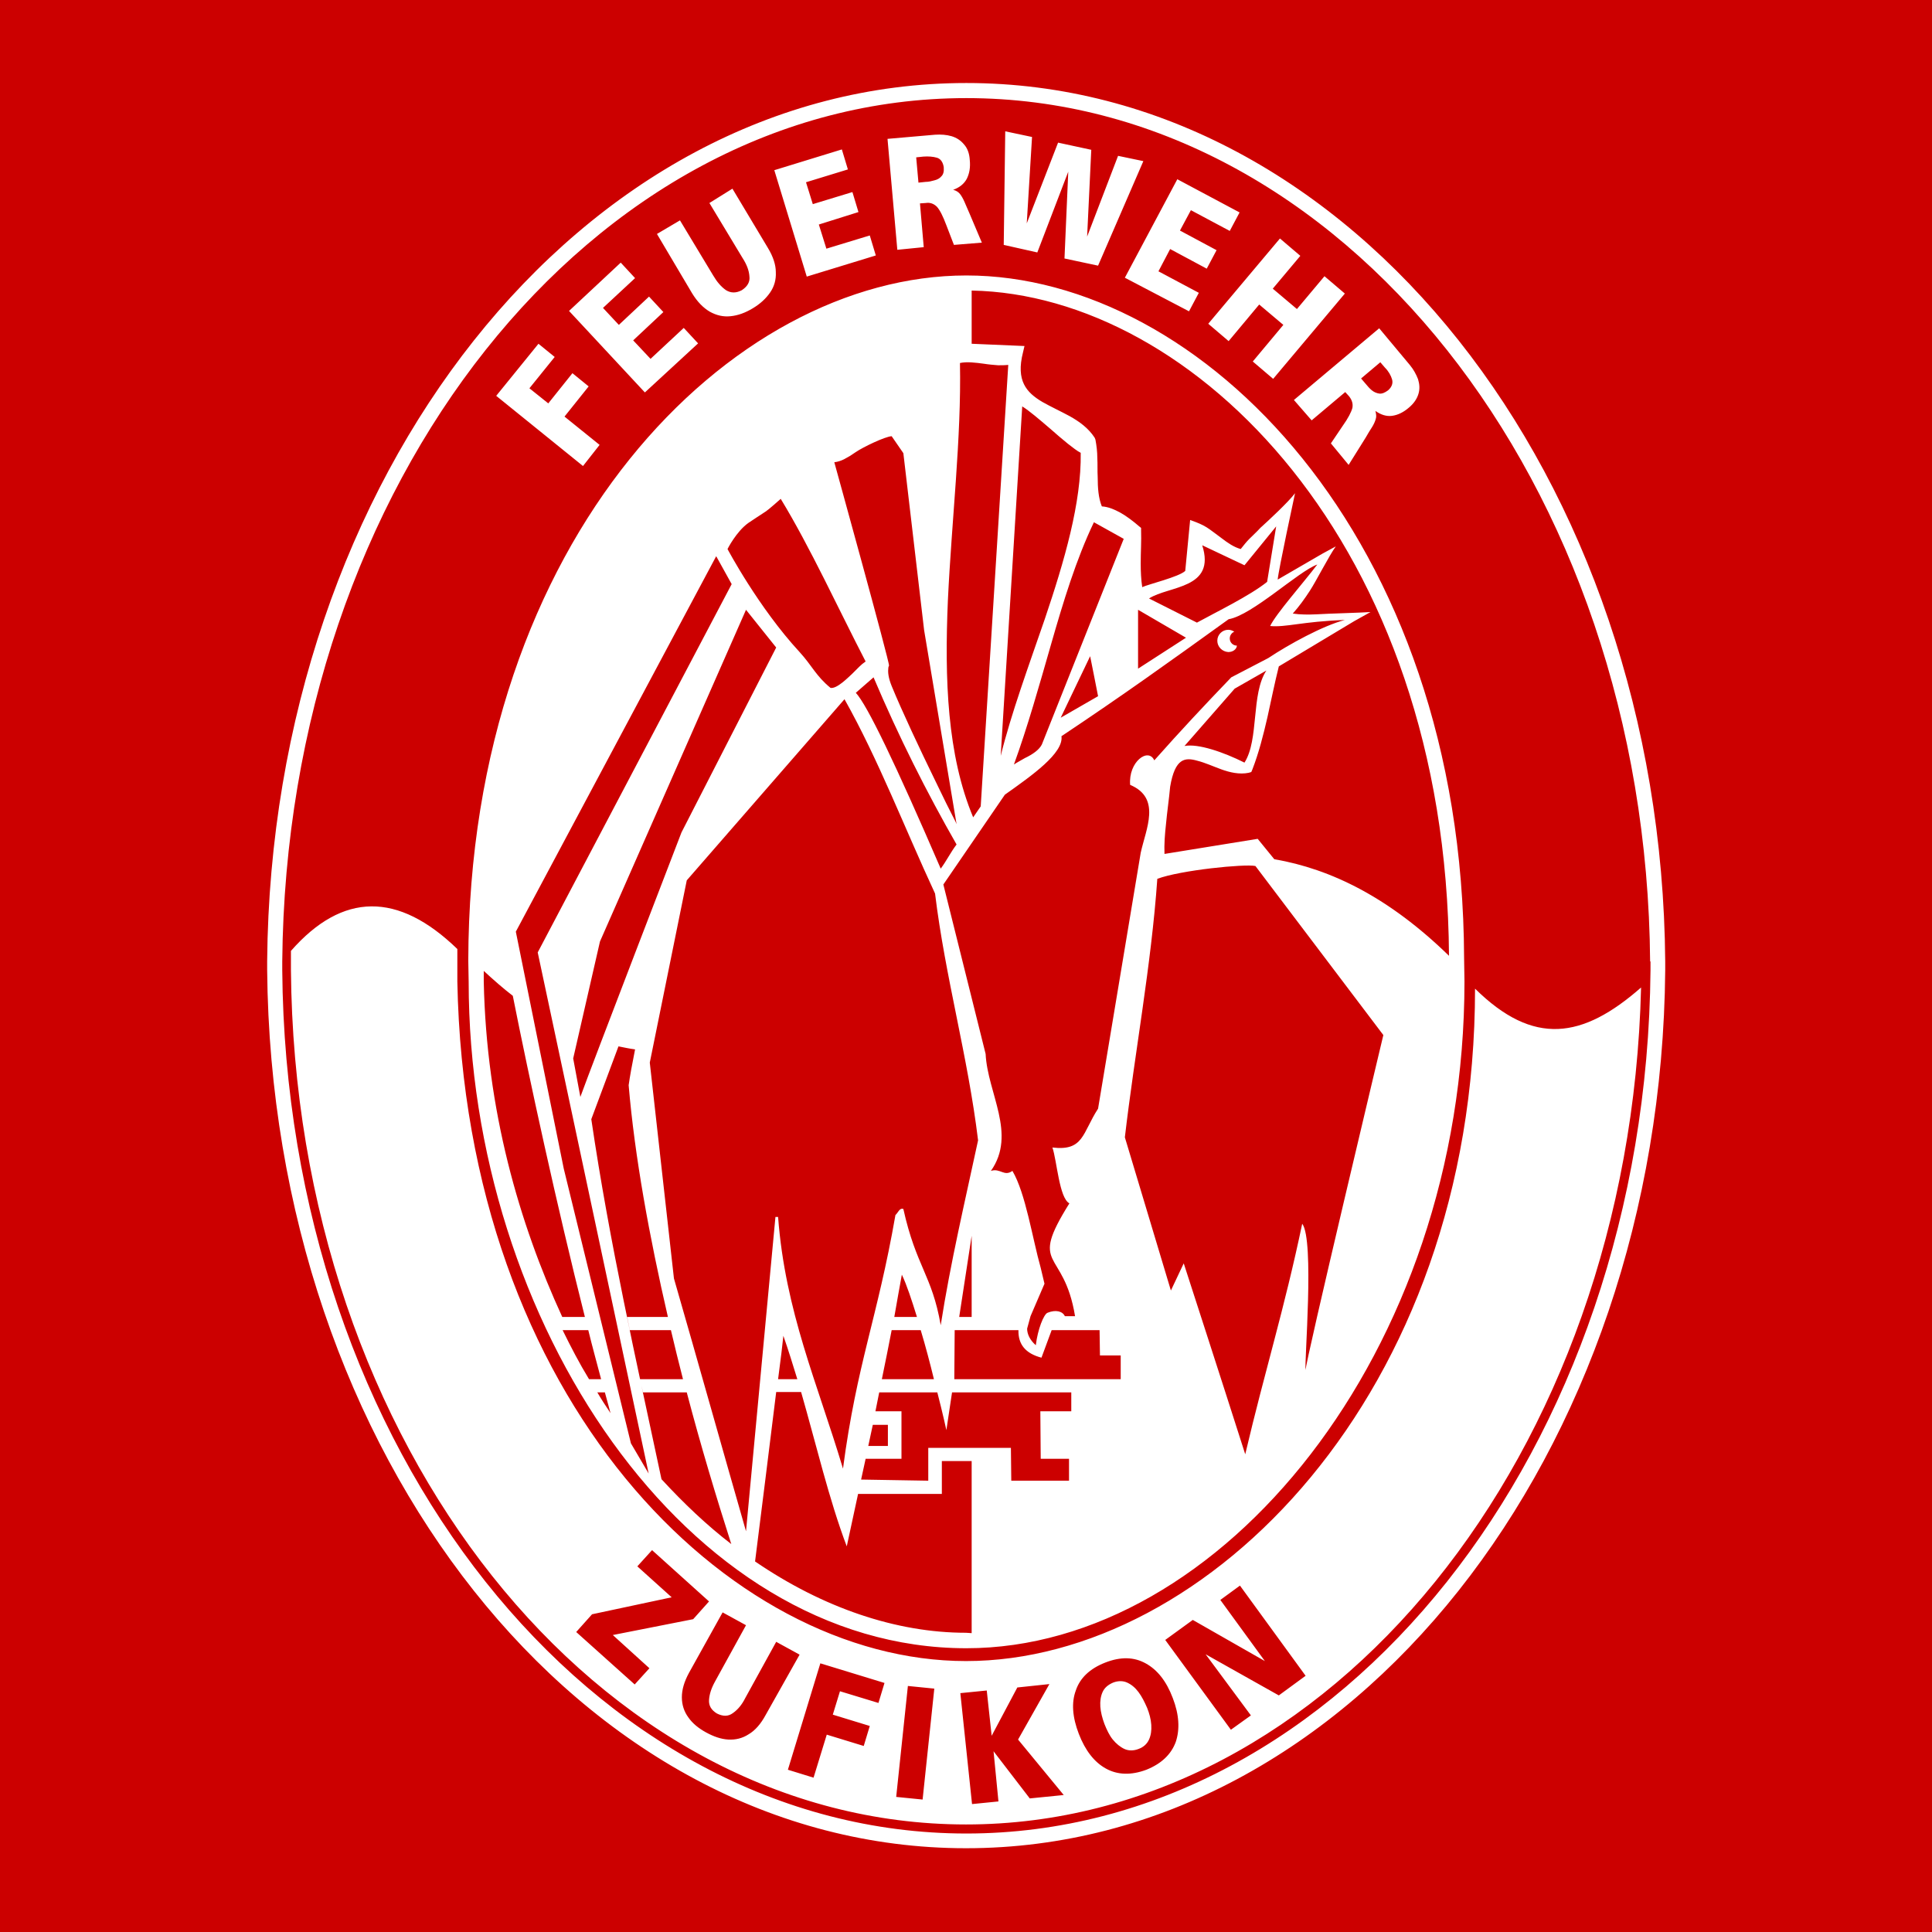 <?xml version="1.0" encoding="utf-8"?>
<!-- Generator: Adobe Illustrator 28.1.0, SVG Export Plug-In . SVG Version: 6.00 Build 0)  -->
<svg version="1.1" id="Ebene_1" xmlns="http://www.w3.org/2000/svg" xmlns:xlink="http://www.w3.org/1999/xlink" x="0px" y="0px"
	 viewBox="0 0 512 512" style="enable-background:new 0 0 512 512;" xml:space="preserve">
<style type="text/css">
	.st0{fill:#CC0000;}
	.st1{fill:#FFFFFF;}
</style>
<g>
	<rect class="st0" width="512" height="512"/>
</g>
<g>
	<path class="st1" d="M441.3,254.8v2.3c-1.1,128.3-83.2,232.7-185.3,232.7C154,489.8,71.9,385.4,70.8,257v-2.3
		C71.9,126.4,154,22,256.1,22C358.2,22,440.3,126.5,441.3,254.8L441.3,254.8z M437.3,254.8C436.3,127.7,355.1,26,256.1,26
		C157,26,75.9,127.7,74.8,254.8v2.3c1,127.1,82.2,228.8,181.3,228.8c99,0,180.2-101.7,181.3-228.8V254.8L437.3,254.8z M256.1,436.8
		c-74.3,0-131.9-86.8-131.9-176.7l-0.1-5.5C124.3,142.3,193.9,73,256.1,73c62.1,0,131.5,69.1,131.9,180.9l0.1,6.2
		C388.1,358.6,323.4,436.8,256.1,436.8L256.1,436.8z M257.5,432.8l0-45.6h-7.9l0,8.7l-22.2,0c-1.8,8.3-3,13.9-3,13.9
		c-4.7-12.4-8.1-27-12.1-40.9h-6.6c-1.7,13.8-4.1,33.1-5.6,44.9c18,12.3,37.4,18.9,55.9,18.9L257.5,432.8L257.5,432.8z M257.5,383.7
		l10.4,0l0.1,8.7h15.3v-5.8l-7.5,0l-0.1-12.6h8.2v-5l-26.4,0h-5.2l-1.5,10c0,0-0.9-4.2-2.4-10H233l-1,5l6.9,0v12.6l-9.5,0l-1.2,5.5
		l17.8,0.3v-8.7L257.5,383.7L257.5,383.7z M257.5,365.5H297v-6.3l-5.5,0l-0.1-6.7h-12.7l-2.7,7.3c-4.2-1.1-6.2-3.5-6.1-7.3h-12.5
		H253l-0.1,13H257.5L257.5,365.5z M274.5,356.5c0.5-4.2,2.1-8.2,3.1-8.6c2.2-0.9,4-0.4,4.6,0.9h2.7c-3-18.3-12.5-12.3-1.5-29.9
		c-2.7-1.4-3.3-11.3-4.5-14.8c8.3,1,7.9-3.8,12.1-10.3l11.3-67.8c1.4-6.4,5.5-14.5-2.8-18c-0.5-6.1,4.8-10,6.4-6.5
		c7.1-8,13.2-14.5,20.4-22l9.8-5.1c5.4-3.6,14.5-8.6,20.3-10.1c-11.3,0.4-15.6,2-19.8,1.6c1.6-3.3,8.7-11.3,12.5-16.3
		c-5,1.8-17.2,13.4-23.5,14.5c-16.1,11.6-28.1,20.2-44.3,31c0.6,4.5-7.8,10.4-15,15.5L250,234.4l11.2,44.9c0.5,10.4,8.3,21.2,1.4,31
		c2.5-0.8,3.5,1.6,5.7,0c3.5,5.9,5.3,17.9,7.5,25.7l1,4.2l-3.7,8.6l-0.9,3.3C272.2,353.5,272.9,355.1,274.5,356.5L274.5,356.5z
		 M257.5,349l0-21.5l-3.3,21.5H257.5L257.5,349z M247.5,365.5c-1-4.1-2.2-8.7-3.5-13h-7.7c-0.8,4.2-1.7,8.6-2.6,13H247.5
		L247.5,365.5z M243,349c-1.4-4.5-2.7-8.5-4-11.2c-0.6,3.3-1.3,7.1-2,11.2H243L243,349z M231.3,377.6l-1.2,5.6h5.2v-5.6H231.3
		L231.3,377.6z M211.3,365.5c-1.2-3.9-2.4-7.8-3.7-11.5c-0.2,2.1-0.7,6.2-1.4,11.5H211.3L211.3,365.5z M193.8,409.2
		c-4-12.5-8.1-26.1-11.8-40.2h-11.6l-0.8-3.5h11.4c-1.1-4.3-2.2-8.7-3.2-13h-10.9l-0.7-3.5H177c-4.9-21.2-8.8-42.5-10.4-61.4
		c0.3-2.2,0.9-5.5,1.7-9.5c-1.5-0.2-2.9-0.5-4.4-0.8l-7.2,19.3c4.9,33.2,11.8,63.4,18.6,95.4C181.2,398.4,187.3,404.2,193.8,409.2
		L193.8,409.2z M161.8,374.5l-1.5-5.5h-2C159.4,370.9,160.6,372.7,161.8,374.5L161.8,374.5z M159.3,365.5c-1.1-4.2-2.3-8.5-3.4-13
		h-6.8c2.2,4.5,4.5,8.9,7,13H159.3L159.3,365.5z M155,349c-7.4-29.3-14.8-63.4-19.1-85.1c-2.6-2-5.1-4.2-7.7-6.6l0,2.8
		c0.7,34.2,9.4,64.1,20.8,88.9H155L155,349z M257.5,77l0,14.1l14,0.6l-0.4,1.7c-1.9,7.5,0.9,10.6,5.1,13.1c2.3,1.3,4.9,2.5,7.3,3.8
		c2.5,1.4,4.9,3.1,6.6,5.7l0.2,0.5c0.3,1.6,0.5,3.2,0.5,4.9c0.1,1.6,0,3.3,0.1,5c0,2.9,0.2,5.6,1.1,7.8c1.7,0.1,3.3,0.8,4.8,1.6
		c1.8,1,3.6,2.4,5.1,3.7l0.5,0.4l0,0.6c0.1,2.9-0.1,5.8-0.1,8.8c0,2.2,0.1,4.3,0.4,6.3c1.7-0.8,9.7-2.7,11.4-4.3l1.3-13.5l1.6,0.6
		c1.3,0.5,2.5,1.1,3.6,1.9c1,0.7,2,1.5,3.1,2.3c1.7,1.3,3.3,2.4,5.1,2.9c0.8-1,1.5-1.9,2.3-2.7c1-1,2-1.9,2.9-2.9
		c2-1.8,7.5-6.9,9.2-9.2c0,0-4.4,20.4-4.6,22.9l11.9-6.9l3.5-1.9c-1.8,2.5-5.2,9.2-6.9,11.8c-1.3,2-2.8,4.1-4.5,6
		c2,0.3,4.1,0.3,6.3,0.2c3.1-0.2,11.3-0.4,14.3-0.6l-4.3,2.4l-20,12c-1.1,4.4-2,8.9-3,13.4c-1.1,4.8-2.3,9.5-4,13.9l-0.3,0.7
		l-0.7,0.2c-2.4,0.5-5-0.1-7.2-0.9c-2.2-0.8-4.4-1.8-6.4-2.3c-3.2-0.9-5.9-0.8-7.2,6.9c-0.3,3.3-0.8,6.6-1.1,9.9
		c-0.3,2.7-0.5,5.3-0.4,7.9l24.7-4l4.4,5.4c15.1,2.6,30.5,10.2,46.3,25.6C383.3,144.1,316.2,78.1,257.5,77L257.5,77z M301.6,177.2
		l12.7-8.2l-12.7-7.4V177.2L301.6,177.2z M291,184.5c-0.7-3.5-1.4-7.2-2.1-10.6l-7.8,16.3L291,184.5L291,184.5z M247.8,236.8
		c-8-17.2-15-35.5-24-51.5l-41.8,48l-9.8,48.3l6.4,57.2c6.4,22.2,12.7,44.7,19.1,67l7.8-83.3h0.7c1.9,25.1,10.4,44,17.2,66.7
		c3.7-28,9.1-39.7,13.9-67.2c0.7-0.6,1.1-2,2.1-1.6c3.4,15.3,7.6,17.5,9.9,30.8c2.6-16.7,6.4-32.7,9.9-49
		C256.5,279.9,250.5,259,247.8,236.8L247.8,236.8z M366.6,274.3l-33.9-44.8c-2.8-0.6-19.9,1.1-26,3.4c-1.6,22.9-6,46.2-8.6,68.5
		l12.2,40.6l3.4-7.2c0,0,10.6,32.7,16.3,50.6c5.3-22.5,10.3-38.2,15.1-61.1c3.3,4.3,0.5,37.1,0.9,38.8
		C345.7,361.9,366.6,274.3,366.6,274.3L366.6,274.3z M153.8,290.7c2.8-7.8,26.8-70.1,26.8-70.1l25.1-49l-8-10l-38.7,87.9l-7.1,31
		L153.8,290.7L153.8,290.7z M335.6,177.7l-8.4,4.8l-13.3,15.2c3.6-0.7,10.3,1.6,15.9,4.4C333.7,196,331.5,183.9,335.6,177.7
		L335.6,177.7z M193.9,154.8l-4.1-7.4l-53.1,99.5l12.7,62.8l17.8,72.8l4.7,8l-29.4-138.1L193.9,154.8L193.9,154.8z M338.2,139.5
		l-8.4,10.3l-11.2-5.3c3.7,11.6-8.8,10.7-14.1,14.1l12.7,6.4c4.9-2.7,14-7.1,18.6-10.8L338.2,139.5L338.2,139.5z M276.1,197.3
		l21.7-54.5l-7.9-4.4c-4.7,9.8-8.1,21-11.4,32.5c-3.1,10.8-6.2,21.8-9.8,31.7c0.9-0.6,1.9-1.1,2.9-1.7
		C273.7,199.9,275.4,198.7,276.1,197.3L276.1,197.3z M227.7,176.7c0.5-0.5,1.1-1,1.7-1.4c-7.1-13.7-14.7-30.3-22.5-43.1
		c-0.8,0.7-2.8,2.5-3.9,3.3c-1.5,1-3.1,2-4.7,3.1c-3.2,2.3-5.5,6.9-5.5,6.9s8.2,15.5,19.1,27.3c3.3,3.6,4.3,6.3,8.2,9.5
		c1.7,0.3,4.7-2.8,5.8-3.8C226.5,177.9,227.1,177.3,227.7,176.7L227.7,176.7z M253.5,223.8c-7.9-13.8-15.3-28.5-22-44.3l-4.7,4.1
		c3,3.2,10.5,18.8,22.5,46.6C250.8,228.2,251.9,225.9,253.5,223.8L253.5,223.8z M253.5,218.4l-8.6-51.4l-5.5-46.9l-3.1-4.5
		c-1.8,0.1-7.6,2.9-9.5,4.2c-0.5,0.3-1,0.7-1.5,1c-0.5,0.3-1.1,0.6-1.6,0.9c-0.8,0.4-1.7,0.7-2.6,0.8c0,0,14.7,53.1,14.5,53.9
		c-0.1,0.2-0.2,0.4-0.2,0.9c-0.1,0.8,0,2.3,0.9,4.5c2.7,6.6,7.5,16.8,11.6,25.2c2,4.2,3.9,8,5.3,10.7L253.5,218.4L253.5,218.4z
		 M276.9,164c5.2-15.4,9.7-30.8,9.5-44c-1-0.5-2.1-1.4-3.4-2.4c-1.5-1.2-3.1-2.6-4.7-4c-2.8-2.4-5.6-4.8-7.4-5.9l-5.7,92.6
		C268,189,272.6,176.5,276.9,164L276.9,164z M259.9,213.7l7.3-117c-0.9,0.1-1.8,0.1-2.7,0.1c-1.2-0.1-2.5-0.2-3.7-0.4
		c-2.3-0.3-4.5-0.6-6.4-0.2c0.4,19.8-2.2,41.7-3.2,62.9c-0.9,20.9-0.2,41,6.7,57.5L259.9,213.7L259.9,213.7z M322.6,169.8
		c0-1.6,1.3-2.9,2.9-2.9c0.6,0,1.1,0.2,1.6,0.5c-0.7,0.3-1.2,1-1.2,1.8c0,1.1,0.9,1.9,1.9,1.9c-0.1,1-1.1,1.7-2.3,1.7
		C323.9,172.7,322.6,171.4,322.6,169.8L322.6,169.8z M326.2,458.4l5.3-3.8l-12-16.2l19.4,10.9l7.1-5.2l-17.4-23.9l-5.2,3.8
		l11.8,16.2l-19.1-10.9l-7.3,5.3L326.2,458.4L326.2,458.4z M285.9,459.5c1.7,4.4,4.1,7.5,7.2,9.2c3.1,1.7,6.7,1.8,10.7,0.3
		c4-1.6,6.6-4.1,7.8-7.4c1.1-3.3,0.9-7.2-0.8-11.6c-1.7-4.5-4.1-7.5-7.2-9.2c-3.1-1.7-6.6-1.8-10.7-0.2c-4.1,1.6-6.7,4.1-7.8,7.4
		C283.9,451.2,284.2,455.1,285.9,459.5L285.9,459.5z M257.6,478.1l7-0.7l-1.3-13.3l9.6,12.5l9-0.9L269.8,461l8.3-14.7l-8.5,0.9
		l-6.8,12.8l-1.3-12l-7,0.7L257.6,478.1L257.6,478.1z M237.5,476.2l7,0.7l3.1-29.4l-7-0.7L237.5,476.2L237.5,476.2z M208.8,469
		l6.8,2.1l3.5-11.4l9.8,3l1.6-5.3l-9.8-3l1.9-6.2l10.2,3.1l1.6-5.3l-17-5.2L208.8,469L208.8,469z M211.9,438.5l-6.2-3.4l-8.2,14.9
		c-0.9,1.8-2,3.1-3.3,4c-1.2,0.9-2.6,0.9-4.2,0.1c-1.5-0.9-2.2-2.1-2.1-3.6c0.1-1.5,0.6-3.1,1.6-4.9l8.2-14.9l-6.2-3.4l-8.9,16
		c-1.3,2.4-1.9,4.5-1.9,6.5c0,2,0.6,3.8,1.7,5.3c1.1,1.6,2.7,2.9,4.7,4c2,1.1,4,1.8,5.9,1.9c1.9,0.1,3.7-0.3,5.4-1.4
		c1.7-1,3.2-2.7,4.5-5.1L211.9,438.5L211.9,438.5z M187.9,424.4l-15.1-13.6l-3.9,4.3l9.1,8.2l-21.1,4.5l-4.2,4.7l15.5,13.9l3.9-4.3
		l-9.7-8.8l21.3-4.2L187.9,424.4L187.9,424.4z M390.9,262c15.5,15.3,28.5,13.3,44-0.3c-3,124.1-82.8,221.8-178.9,221.8
		c-97.3,0-177.9-100.1-178.9-226.5v-2.2l0-2.8c13.7-15.6,28.4-15.7,44.1-0.5l0,3l0,5.6c2.1,111,71.8,180.1,134.8,180.1
		C319.9,440.2,390.9,369.5,390.9,262L390.9,262z M292.7,456.9c-0.6-1.6-1-3.2-1.1-4.6c-0.1-1.5,0.1-2.8,0.6-3.9
		c0.5-1.1,1.4-1.9,2.8-2.5c1.3-0.5,2.6-0.5,3.7,0c1.1,0.5,2.1,1.3,3,2.5c0.9,1.2,1.6,2.6,2.3,4.2c0.6,1.5,1,3,1.1,4.5
		c0.1,1.5-0.1,2.8-0.6,3.9c-0.5,1.1-1.4,2-2.8,2.5c-1.3,0.5-2.6,0.5-3.7,0c-1.1-0.5-2.2-1.4-3.1-2.5S293.3,458.4,292.7,456.9
		L292.7,456.9z M365.8,96l-5.1,4.3l1.2,1.4c0.5,0.6,1,1.2,1.6,1.7c0.6,0.5,1.3,0.8,2,0.9c0.7,0.1,1.5-0.2,2.4-0.9
		c1-0.9,1.3-1.9,1-2.9c-0.3-1-0.9-2.1-1.9-3.1L365.8,96L365.8,96z M342.9,106l22.6-19l8.1,9.7c1,1.2,1.7,2.5,2.2,3.8
		c0.4,1.3,0.5,2.6,0.1,3.9c-0.4,1.3-1.2,2.5-2.5,3.6c-1.5,1.3-3,2-4.5,2.2c-1.5,0.2-3-0.3-4.4-1.3c0.2,0.8,0.3,1.5,0.1,2.1
		c-0.2,0.7-0.5,1.4-1,2.2c-0.5,0.8-1.1,1.7-1.7,2.8l-4.5,7.2l-4.7-5.7l3.1-4.6c1.5-2.1,2.3-3.7,2.6-4.8c0.2-1.1-0.1-2.1-0.9-3.1
		l-1-1.1l-8.9,7.5L342.9,106L342.9,106z M320.2,85.8l19-22.6l5.4,4.6l-7.3,8.7l6.4,5.4l7.3-8.7l5.4,4.6l-19,22.6l-5.4-4.6l8.1-9.7
		l-6.4-5.4l-8.1,9.7L320.2,85.8L320.2,85.8z M298.1,73.6l13.9-26.1l16.5,8.8l-2.6,4.9l-10.3-5.5l-2.9,5.4l9.7,5.2l-2.6,4.9l-9.7-5.2
		l-3.1,5.9l10.7,5.7l-2.6,4.9L298.1,73.6L298.1,73.6z M266,64.9l0.4-30.1l7.1,1.5l-1.4,22.9l8.3-21.4l8.8,1.9l-1.1,23l8.2-21.4
		l6.7,1.4l-12,27.7l-8.9-1.9l1-23l-8.2,21.4L266,64.9L266,64.9z M242.8,41.7l0.6,6.7l1.9-0.2c0.8,0,1.6-0.2,2.3-0.4
		c0.8-0.2,1.4-0.5,1.9-1.1c0.5-0.5,0.7-1.3,0.6-2.4c-0.2-1.3-0.8-2.2-1.8-2.5c-1-0.3-2.3-0.4-3.6-0.3L242.8,41.7L242.8,41.7z
		 M237.8,66.2l-2.6-29.4l12.6-1.1c1.6-0.1,3,0,4.4,0.4c1.3,0.4,2.4,1.1,3.3,2.2c0.9,1,1.4,2.4,1.5,4.1c0.2,2-0.1,3.6-0.8,5
		c-0.7,1.3-1.9,2.3-3.6,2.9c0.8,0.2,1.4,0.6,1.8,1.1c0.4,0.5,0.8,1.2,1.2,2.1c0.4,0.9,0.8,1.9,1.3,3l3.3,7.8l-7.4,0.6l-2-5.2
		c-0.9-2.4-1.7-4-2.5-4.9c-0.8-0.8-1.8-1.2-3-1l-1.5,0.1l1,11.6L237.8,66.2L237.8,66.2z M213.8,73.3l-8.6-28.2l17.9-5.5l1.6,5.3
		l-11.1,3.4l1.8,5.8l10.5-3.2l1.6,5.3L217,59.5l2,6.4l11.5-3.5l1.6,5.3L213.8,73.3L213.8,73.3z M194.1,50l9.4,15.7
		c1.4,2.3,2.1,4.5,2.1,6.4c0.1,2-0.4,3.8-1.5,5.4c-1.1,1.6-2.6,3-4.6,4.2c-2,1.2-3.9,1.9-5.9,2.1c-1.9,0.2-3.7-0.2-5.5-1.2
		c-1.7-1-3.3-2.6-4.7-4.9L174.1,62l6.1-3.6L189,73c1,1.7,2.1,3,3.4,3.9c1.3,0.8,2.7,0.8,4.2,0c1.5-1,2.2-2.2,2-3.7
		c-0.1-1.5-0.7-3.1-1.8-4.8l-8.8-14.6L194.1,50L194.1,50z M170.9,104l-20.1-21.6l13.7-12.8l3.8,4.1l-8.5,7.9l4.2,4.5l8-7.5l3.8,4.1
		l-8,7.5l4.6,4.9l8.8-8.2l3.8,4.1L170.9,104L170.9,104z M154.5,123.5l-23-18.6l11.2-13.8l4.3,3.5l-6.7,8.3l5,4l6.4-8l4.3,3.5l-6.4,8
		l9.3,7.5L154.5,123.5L154.5,123.5z"/>
</g>
</svg>
